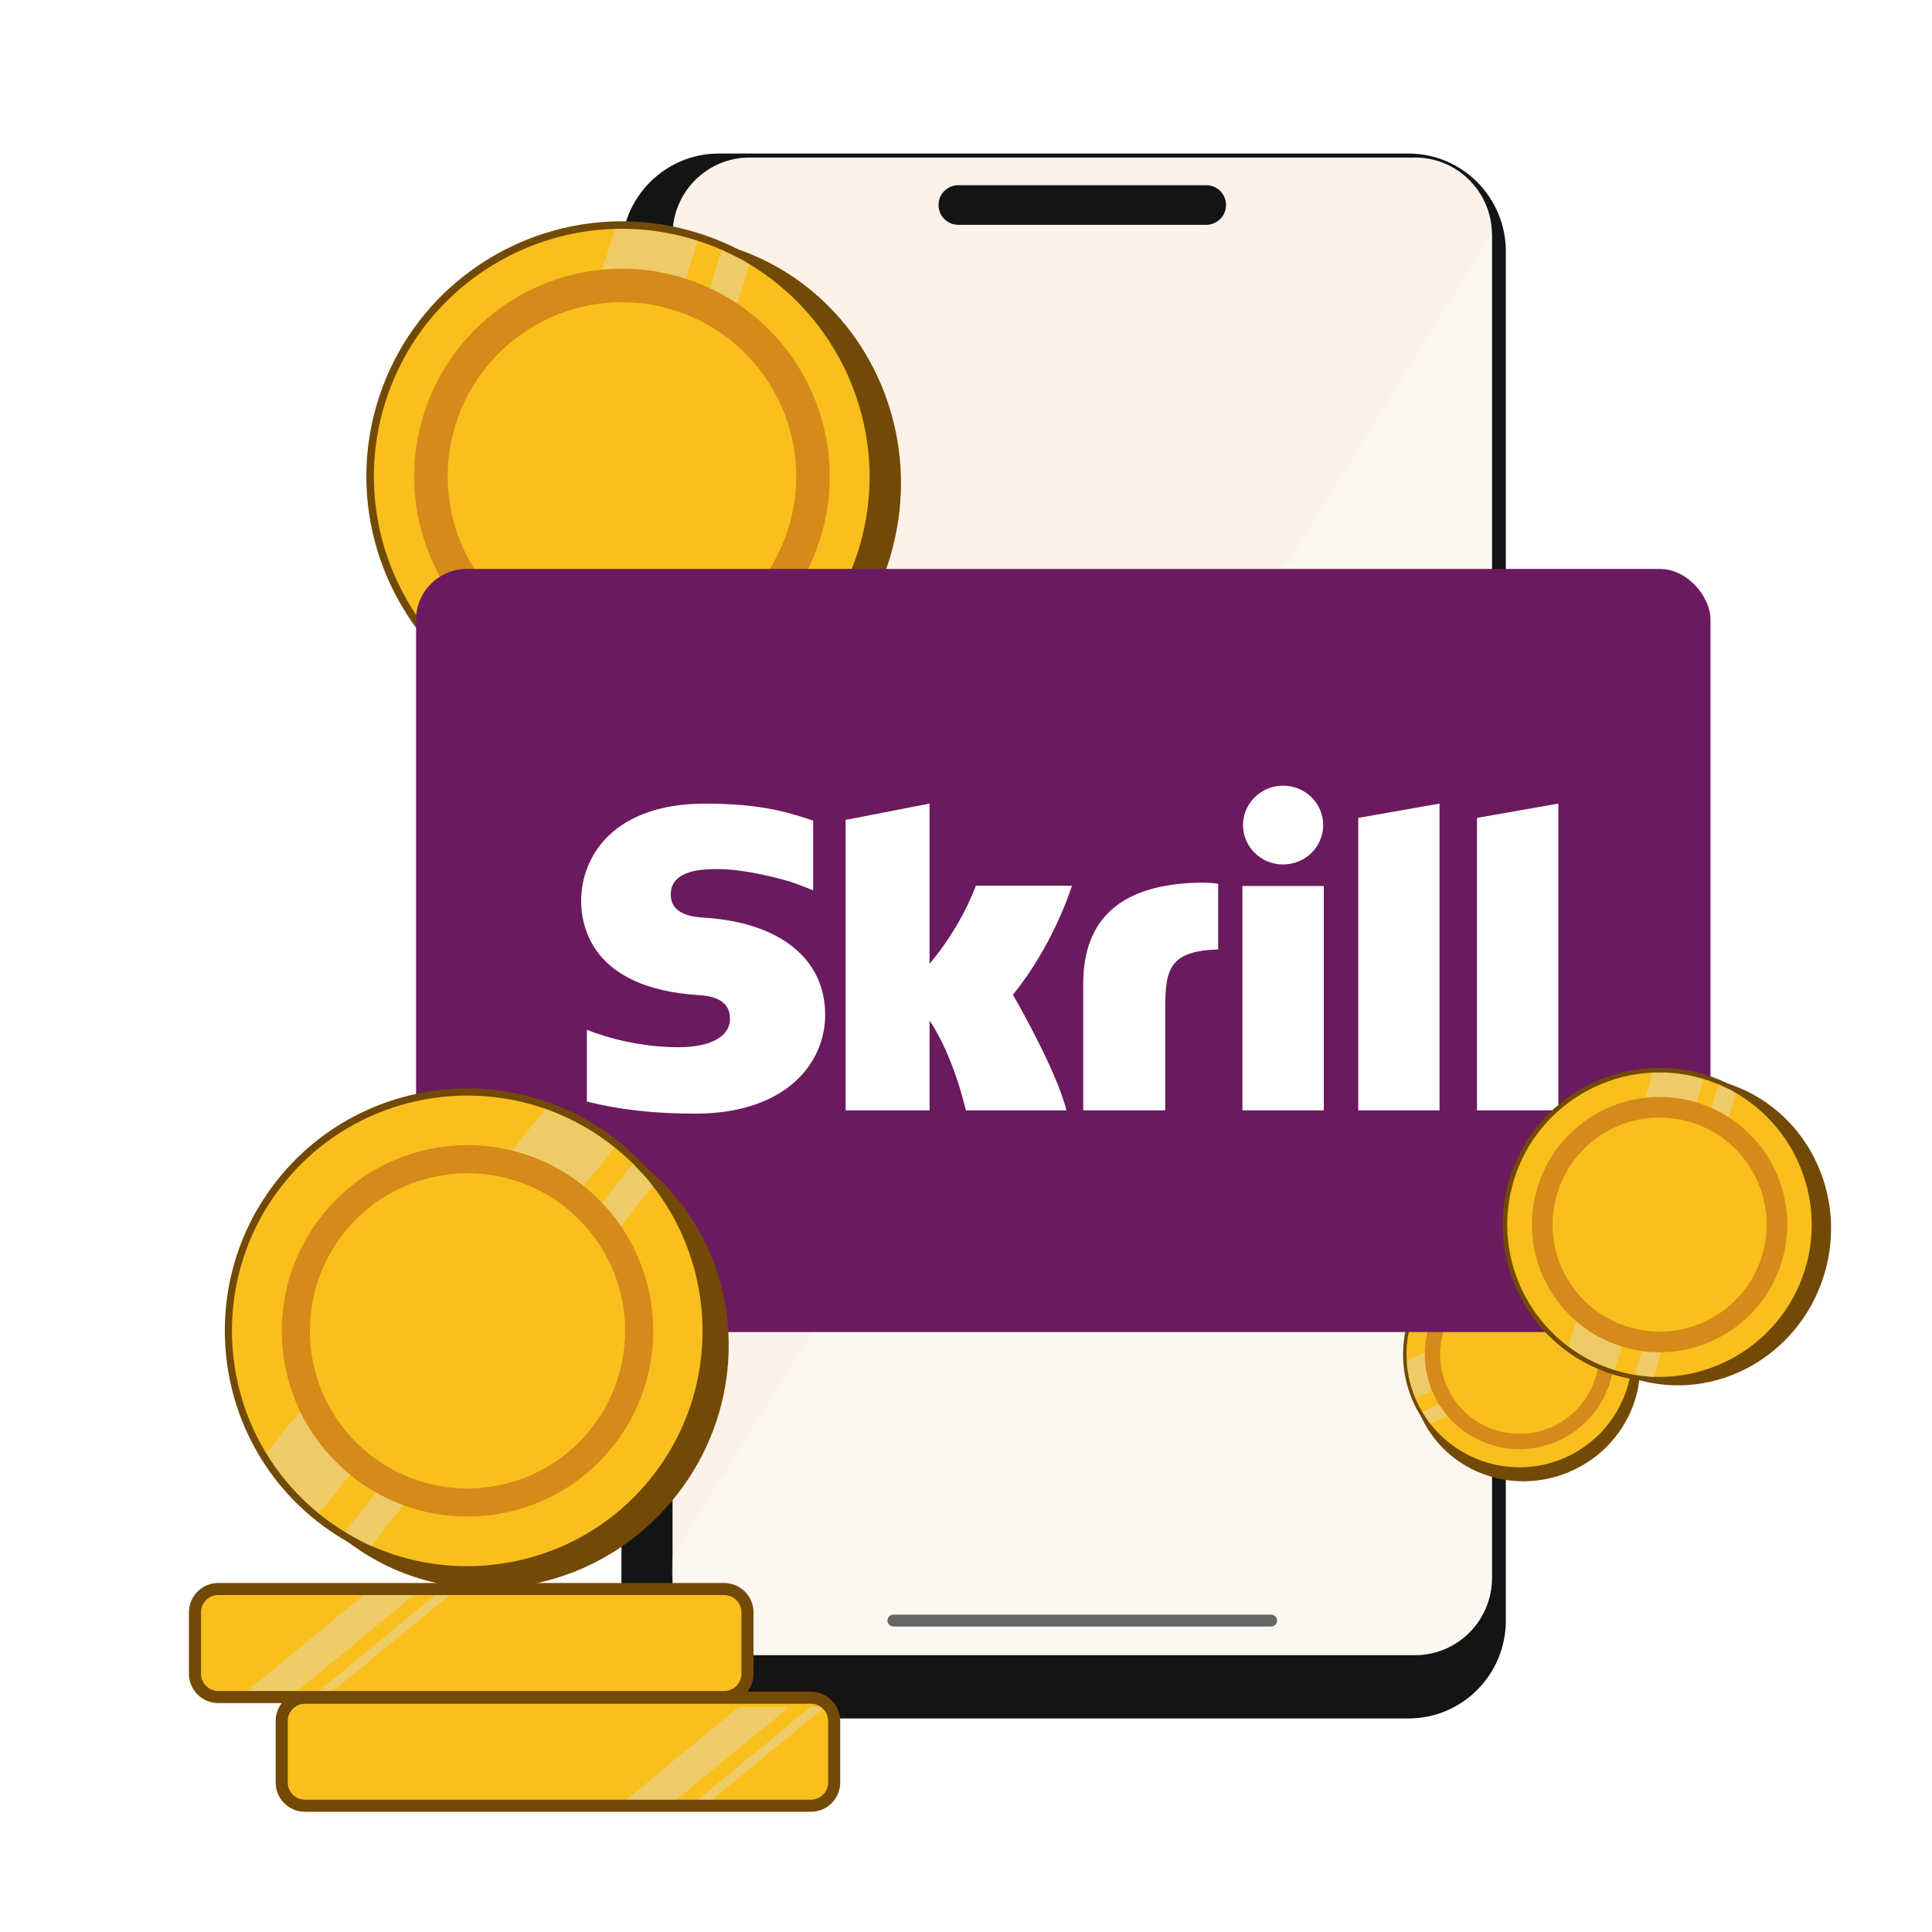 <svg width="200" height="200" viewBox="0 0 200 200" fill="none" xmlns="http://www.w3.org/2000/svg">
<g filter="url(#filter0_d_250_112)">
<path d="M147.732 13H76.34C70.773 13 66.26 17.534 66.26 23.126V164.874C66.26 170.467 70.773 175 76.34 175H147.732C153.299 175 157.811 170.467 157.811 164.874V23.126C157.811 17.534 153.299 13 147.732 13Z" fill="#141414"/>
</g>
<path d="M146.482 16.307H77.59C73.189 16.307 69.622 19.89 69.622 24.311V163.335C69.622 167.756 73.189 171.34 77.59 171.34H146.482C150.883 171.34 154.45 167.756 154.45 163.335V24.311C154.45 19.89 150.883 16.307 146.482 16.307Z" fill="#FCF2E9"/>
<path fill-rule="evenodd" clip-rule="evenodd" d="M97.156 21.222C97.156 20.089 98.07 19.171 99.198 19.171H124.874C126.001 19.171 126.916 20.089 126.916 21.222C126.916 22.355 126.001 23.273 124.874 23.273H99.198C98.07 23.273 97.156 22.355 97.156 21.222Z" fill="#141414"/>
<path fill-rule="evenodd" clip-rule="evenodd" d="M91.872 167.763C91.872 167.423 92.146 167.147 92.484 167.147H131.588C131.926 167.147 132.201 167.423 132.201 167.763C132.201 168.103 131.926 168.378 131.588 168.378H92.484C92.146 168.378 91.872 168.103 91.872 167.763Z" fill="#141414"/>
<path d="M154.45 163.336L154.45 24.15C126.122 69.677 96.324 118.456 69.622 161.107C68.979 168.16 73.189 171.34 77.59 171.34H146.483C150.883 171.34 154.45 167.757 154.45 163.336Z" fill="white" fill-opacity="0.35"/>
<path d="M75.902 25.639C89.221 29.974 96.404 44.594 91.946 58.294C87.487 71.994 73.075 79.586 59.755 75.251C46.436 70.917 39.253 56.297 43.712 42.596C48.17 28.896 62.582 21.304 75.902 25.639Z" fill="#724A05"/>
<path d="M72.42 24.575C86.098 29.027 93.578 43.722 89.127 57.398C84.676 71.075 69.98 78.553 56.301 74.101C42.623 69.65 35.143 54.955 39.594 41.278C44.045 27.602 58.742 20.124 72.42 24.575Z" fill="#F9BF1D"/>
<path d="M72.23 24.94L56.362 73.695C53.491 72.761 50.898 71.368 48.636 69.624L63.71 23.681C66.525 23.617 69.4 24.019 72.23 24.94Z" fill="#DCE2F4" fill-opacity="0.35"/>
<path d="M72.538 24.21C58.677 19.699 43.735 27.302 39.225 41.158C34.716 55.014 42.32 69.959 56.181 74.47C70.043 78.981 84.985 71.378 89.495 57.518C94.006 43.659 86.401 28.718 72.539 24.207L72.538 24.21ZM56.421 73.733C42.969 69.355 35.585 54.849 39.963 41.398C44.34 27.948 58.847 20.566 72.299 24.944C85.752 29.322 93.135 43.828 88.758 57.278C84.381 70.729 69.874 78.111 56.421 73.733Z" fill="#724A05"/>
<path d="M74.724 25.813L59.766 74.549C60.837 74.773 61.902 74.927 62.955 75.014L77.581 27.37C76.432 26.459 75.906 26.661 74.724 25.813Z" fill="#DCE2F4" fill-opacity="0.35"/>
<path d="M58.265 68.127C68.649 71.506 79.807 65.828 83.186 55.444C86.566 45.06 80.887 33.902 70.503 30.523C60.119 27.144 48.962 32.822 45.583 43.206C42.203 53.59 47.881 64.747 58.265 68.127Z" fill="#F9BF1D" stroke="#D58A19" stroke-width="3.469"/>
<path d="M168.897 137.11C171.377 142.993 168.483 149.829 162.432 152.38C156.382 154.931 149.467 152.23 146.987 146.348C144.507 140.465 147.401 133.629 153.451 131.078C159.502 128.527 166.417 131.228 168.897 137.11Z" fill="#724A05"/>
<path d="M168.225 135.593C170.771 141.634 167.94 148.595 161.9 151.142C155.86 153.688 148.899 150.856 146.352 144.815C143.806 138.774 146.637 131.813 152.677 129.267C158.717 126.72 165.678 129.553 168.225 135.593Z" fill="#F9BF1D"/>
<path d="M168.043 135.637L146.511 144.714C145.976 143.446 145.682 142.137 145.608 140.838L165.935 132.326C166.797 133.277 167.516 134.387 168.043 135.637Z" fill="#DCE2F4" fill-opacity="0.35"/>
<path d="M168.386 135.525C165.805 129.404 158.728 126.524 152.609 129.103C146.489 131.683 143.609 138.761 146.189 144.883C148.77 151.005 155.848 153.885 161.968 151.304C168.089 148.724 170.968 141.646 168.387 135.525L168.386 135.525ZM146.515 144.746C144.01 138.805 146.806 131.933 152.746 129.429C158.686 126.925 165.557 129.721 168.062 135.662C170.567 141.603 167.771 148.474 161.831 150.979C155.891 153.483 149.02 150.687 146.515 144.746Z" fill="#724A05"/>
<path d="M168.486 136.757L147.232 146.142C147.474 146.578 147.739 146.991 148.023 147.38L168.802 138.206C168.773 137.538 168.546 137.417 168.486 136.757Z" fill="#DCE2F4" fill-opacity="0.35"/>
<path d="M148.997 143.709C150.93 148.295 156.215 150.445 160.801 148.512C165.387 146.579 167.538 141.293 165.604 136.707C163.671 132.121 158.385 129.971 153.799 131.904C149.214 133.838 147.063 139.123 148.997 143.709Z" fill="#F9BF1D" stroke="#D58A19" stroke-width="1.581"/>
<g clip-path="url(#clip0_250_112)" filter="url(#filter1_d_250_112)">
<rect x="45" y="56" width="134" height="79" rx="5.263" fill="#6B1A60"/>
<path fill-rule="evenodd" clip-rule="evenodd" d="M134.754 86.596C137.047 86.596 138.906 84.77 138.906 82.519C138.906 80.266 137.047 78.439 134.754 78.439C132.463 78.439 130.605 80.266 130.605 82.519C130.605 84.77 132.463 86.596 134.754 86.596ZM102.953 88.797C102.766 89.26 101.417 93.003 98.156 96.882V80.295L89.466 81.983V112.048H98.156V102.754C100.673 106.463 101.916 112.048 101.916 112.048H112.324C111.295 107.842 106.791 100.087 106.791 100.087C110.833 95.052 112.608 89.686 112.891 88.797H102.953ZM125.798 88.484C118.015 88.729 114.064 92.16 114.064 98.981V112.048H122.555V101.392C122.555 97.308 123.099 95.557 128.032 95.39V88.603C127.202 88.43 125.798 88.484 125.798 88.484ZM74.892 92.108C73.828 92.039 71.364 91.883 71.364 89.703C71.364 87.073 74.912 87.073 76.242 87.073C78.582 87.073 81.612 87.752 83.776 88.388C83.776 88.388 84.983 88.806 86.011 89.234L86.106 89.26V82.056L85.975 82.018C83.421 81.14 80.451 80.295 74.946 80.295C65.453 80.295 62.09 85.729 62.09 90.384C62.09 93.067 63.26 99.383 74.132 100.111C75.053 100.167 77.499 100.306 77.499 102.558C77.499 104.418 75.497 105.515 72.129 105.515C68.438 105.515 64.858 104.59 62.683 103.713V111.132C65.939 111.971 69.608 112.39 73.91 112.39C83.191 112.39 87.349 107.249 87.349 102.153C87.349 96.376 82.697 92.622 74.892 92.108ZM130.544 112.048H138.967V88.824H130.544V112.048ZM154.826 81.776V112.048H163.25V80.295L154.826 81.776ZM142.535 81.776L150.951 80.295V112.048H142.535V81.776Z" fill="white"/>
</g>
<path d="M178.619 112.094C186.848 114.611 191.42 123.513 188.83 131.977C186.241 140.441 177.471 145.262 169.243 142.744C161.014 140.227 156.442 131.325 159.031 122.861C161.621 114.397 170.391 109.577 178.619 112.094Z" fill="#724A05"/>
<path d="M176.469 111.478C184.919 114.064 189.674 123.009 187.089 131.458C184.504 139.907 175.558 144.661 167.108 142.076C158.658 139.49 153.903 130.545 156.488 122.096C159.073 113.647 168.018 108.893 176.469 111.478Z" fill="#F9BF1D"/>
<path d="M176.356 111.704L167.141 141.825C165.367 141.283 163.759 140.456 162.351 139.409L171.109 111.024C172.838 110.954 174.607 111.17 176.356 111.704Z" fill="#DCE2F4" fill-opacity="0.35"/>
<path d="M176.537 111.253C167.974 108.633 158.879 113.466 156.26 122.026C153.641 130.587 158.475 139.683 167.038 142.303C175.602 144.923 184.697 140.09 187.317 131.527C189.936 122.965 185.102 113.87 176.538 111.251L176.537 111.253ZM167.178 141.848C158.867 139.305 154.173 130.475 156.715 122.166C159.258 113.856 168.088 109.164 176.399 111.706C184.71 114.249 189.403 123.078 186.861 131.388C184.319 139.698 175.488 144.39 167.178 141.848Z" fill="#724A05"/>
<path d="M177.897 112.214L169.241 142.313C169.902 142.439 170.557 142.522 171.205 142.564L179.67 113.139C178.954 112.592 178.633 112.722 177.897 112.214Z" fill="#DCE2F4" fill-opacity="0.35"/>
<path d="M168.25 138.385C174.665 140.347 181.456 136.737 183.418 130.322C185.381 123.907 181.772 117.116 175.357 115.153C168.941 113.191 162.15 116.8 160.187 123.215C158.225 129.63 161.834 136.422 168.25 138.385Z" fill="#F9BF1D" stroke="#D58A19" stroke-width="2.131"/>
<g filter="url(#filter2_d_250_112)">
<path d="M66.65 118.164C76.995 126.53 78.406 141.938 69.802 152.579C61.198 163.22 45.836 165.064 35.49 156.699C25.145 148.333 23.733 132.926 32.338 122.285C40.942 111.644 56.304 109.799 66.65 118.164Z" fill="#724A05"/>
<path d="M63.922 116.039C74.546 124.629 76.195 140.205 67.605 150.827C59.016 161.45 43.441 163.097 32.817 154.506C22.193 145.916 20.543 130.34 29.133 119.718C37.722 109.095 53.298 107.448 63.922 116.039Z" fill="#F9BF1D"/>
<path d="M63.629 116.298L33.008 154.166C30.779 152.363 28.95 150.248 27.536 147.934L56.498 112.29C59.018 113.188 61.431 114.521 63.629 116.298Z" fill="#DCE2F4" fill-opacity="0.35"/>
<path d="M64.15 115.755C53.384 107.049 37.548 108.724 28.846 119.486C20.144 130.248 21.818 146.087 32.585 154.792C43.351 163.498 59.187 161.824 67.891 151.059C76.596 140.294 74.919 124.458 64.153 115.752L64.15 115.755ZM33.048 154.22C22.599 145.771 20.971 130.397 29.419 119.949C37.866 109.502 53.241 107.876 63.69 116.325C74.138 124.774 75.766 140.148 67.319 150.595C58.871 161.043 43.496 162.669 33.048 154.22Z" fill="#724A05"/>
<path d="M65.545 117.919L35.738 156.079C36.612 156.642 37.505 157.139 38.41 157.574L67.552 120.27C66.842 119.071 66.306 119.072 65.545 117.919Z" fill="#DCE2F4" fill-opacity="0.35"/>
<path d="M37.221 149.087C44.853 155.258 56.042 154.074 62.213 146.443C68.384 138.811 67.2 127.622 59.568 121.451C51.936 115.28 40.747 116.464 34.576 124.096C28.405 131.727 29.589 142.916 37.221 149.087Z" fill="#F9BF1D" stroke="#D58A19" stroke-width="2.906"/>
<path d="M22.597 173.324C21.188 173.324 20.042 172.182 20.042 170.776V164.399C20.042 162.993 21.188 161.851 22.597 161.851H74.968C76.377 161.851 77.523 162.993 77.523 164.399V170.776C77.523 172.181 76.377 173.324 74.968 173.324H22.597Z" fill="#F9BF1D" stroke="#724A05" stroke-width="0.291"/>
<path d="M37.95 162.374L25.358 172.744H30.543L43.135 162.374H37.95Z" fill="#DCE2F4" fill-opacity="0.35"/>
<path d="M45.357 162.374L32.765 172.744H34.246L46.839 162.374H45.357Z" fill="#DCE2F4" fill-opacity="0.35"/>
<path d="M74.966 161.517C76.559 161.517 77.857 162.81 77.857 164.4V170.777C77.856 172.366 76.559 173.659 74.966 173.659H22.596C21.003 173.659 19.706 172.366 19.705 170.777V164.4C19.705 162.81 21.003 161.517 22.596 161.517H74.966ZM22.596 162.477C21.532 162.477 20.667 163.34 20.667 164.4V170.777C20.667 171.837 21.532 172.699 22.596 172.699H74.966C76.03 172.699 76.895 171.837 76.895 170.777V164.4C76.895 163.34 76.03 162.477 74.966 162.477H22.596Z" fill="#724A05" stroke="#724A05" stroke-width="0.291"/>
<path d="M31.57 184.574C30.16 184.574 29.015 183.434 29.015 182.026V175.652C29.016 174.245 30.16 173.104 31.57 173.104H83.941C85.352 173.104 86.496 174.245 86.496 175.652V182.026C86.496 183.434 85.352 184.574 83.941 184.574H31.57Z" fill="#F9BF1D" stroke="#724A05" stroke-width="0.291"/>
<path d="M76.467 174.225L63.875 184.595H69.06L81.652 174.225H76.467Z" fill="#DCE2F4" fill-opacity="0.35"/>
<path d="M83.874 174.225L71.282 184.595H72.764L85.356 174.225H83.874Z" fill="#DCE2F4" fill-opacity="0.35"/>
<path d="M83.943 172.768C85.536 172.768 86.834 174.061 86.834 175.651V182.028C86.833 183.617 85.536 184.909 83.943 184.909H31.573C29.98 184.909 28.682 183.617 28.682 182.028V175.651C28.682 174.061 29.979 172.768 31.573 172.768H83.943ZM31.573 173.728C30.508 173.728 29.644 174.591 29.644 175.651V182.028C29.644 183.088 30.509 183.949 31.573 183.949H83.943C85.007 183.949 85.871 183.088 85.872 182.028V175.651C85.872 174.591 85.007 173.728 83.943 173.728H31.573Z" fill="#724A05" stroke="#724A05" stroke-width="0.291"/>
</g>
<defs>
<filter id="filter0_d_250_112" x="62.402" y="13" width="95.409" height="166.823" filterUnits="userSpaceOnUse" color-interpolation-filters="sRGB">
<feFlood flood-opacity="0" result="BackgroundImageFix"/>
<feColorMatrix in="SourceAlpha" type="matrix" values="0 0 0 0 0 0 0 0 0 0 0 0 0 0 0 0 0 0 127 0" result="hardAlpha"/>
<feOffset dx="-1.929" dy="2.894"/>
<feGaussianBlur stdDeviation="0.965"/>
<feComposite in2="hardAlpha" operator="out"/>
<feColorMatrix type="matrix" values="0 0 0 0 0 0 0 0 0 0 0 0 0 0 0 0 0 0 0.25 0"/>
<feBlend mode="normal" in2="BackgroundImageFix" result="effect1_dropShadow_250_112"/>
<feBlend mode="normal" in="SourceGraphic" in2="effect1_dropShadow_250_112" result="shape"/>
</filter>
<filter id="filter1_d_250_112" x="41.141" y="56" width="137.859" height="83.823" filterUnits="userSpaceOnUse" color-interpolation-filters="sRGB">
<feFlood flood-opacity="0" result="BackgroundImageFix"/>
<feColorMatrix in="SourceAlpha" type="matrix" values="0 0 0 0 0 0 0 0 0 0 0 0 0 0 0 0 0 0 127 0" result="hardAlpha"/>
<feOffset dx="-1.929" dy="2.894"/>
<feGaussianBlur stdDeviation="0.965"/>
<feComposite in2="hardAlpha" operator="out"/>
<feColorMatrix type="matrix" values="0 0 0 0 0 0 0 0 0 0 0 0 0 0 0 0 0 0 0.25 0"/>
<feBlend mode="normal" in2="BackgroundImageFix" result="effect1_dropShadow_250_112"/>
<feBlend mode="normal" in="SourceGraphic" in2="effect1_dropShadow_250_112" result="shape"/>
</filter>
<filter id="filter2_d_250_112" x="6.071" y="95" width="86.579" height="94.485" filterUnits="userSpaceOnUse" color-interpolation-filters="sRGB">
<feFlood flood-opacity="0" result="BackgroundImageFix"/>
<feColorMatrix in="SourceAlpha" type="matrix" values="0 0 0 0 0 0 0 0 0 0 0 0 0 0 0 0 0 0 127 0" result="hardAlpha"/>
<feOffset dy="2.5"/>
<feGaussianBlur stdDeviation="0.965"/>
<feComposite in2="hardAlpha" operator="out"/>
<feColorMatrix type="matrix" values="0 0 0 0 0 0 0 0 0 0 0 0 0 0 0 0 0 0 0.25 0"/>
<feBlend mode="normal" in2="BackgroundImageFix" result="effect1_dropShadow_250_112"/>
<feBlend mode="normal" in="SourceGraphic" in2="effect1_dropShadow_250_112" result="shape"/>
</filter>
<clipPath id="clip0_250_112">
<rect width="134" height="79" fill="white" transform="translate(45 56)"/>
</clipPath>
</defs>
</svg>

